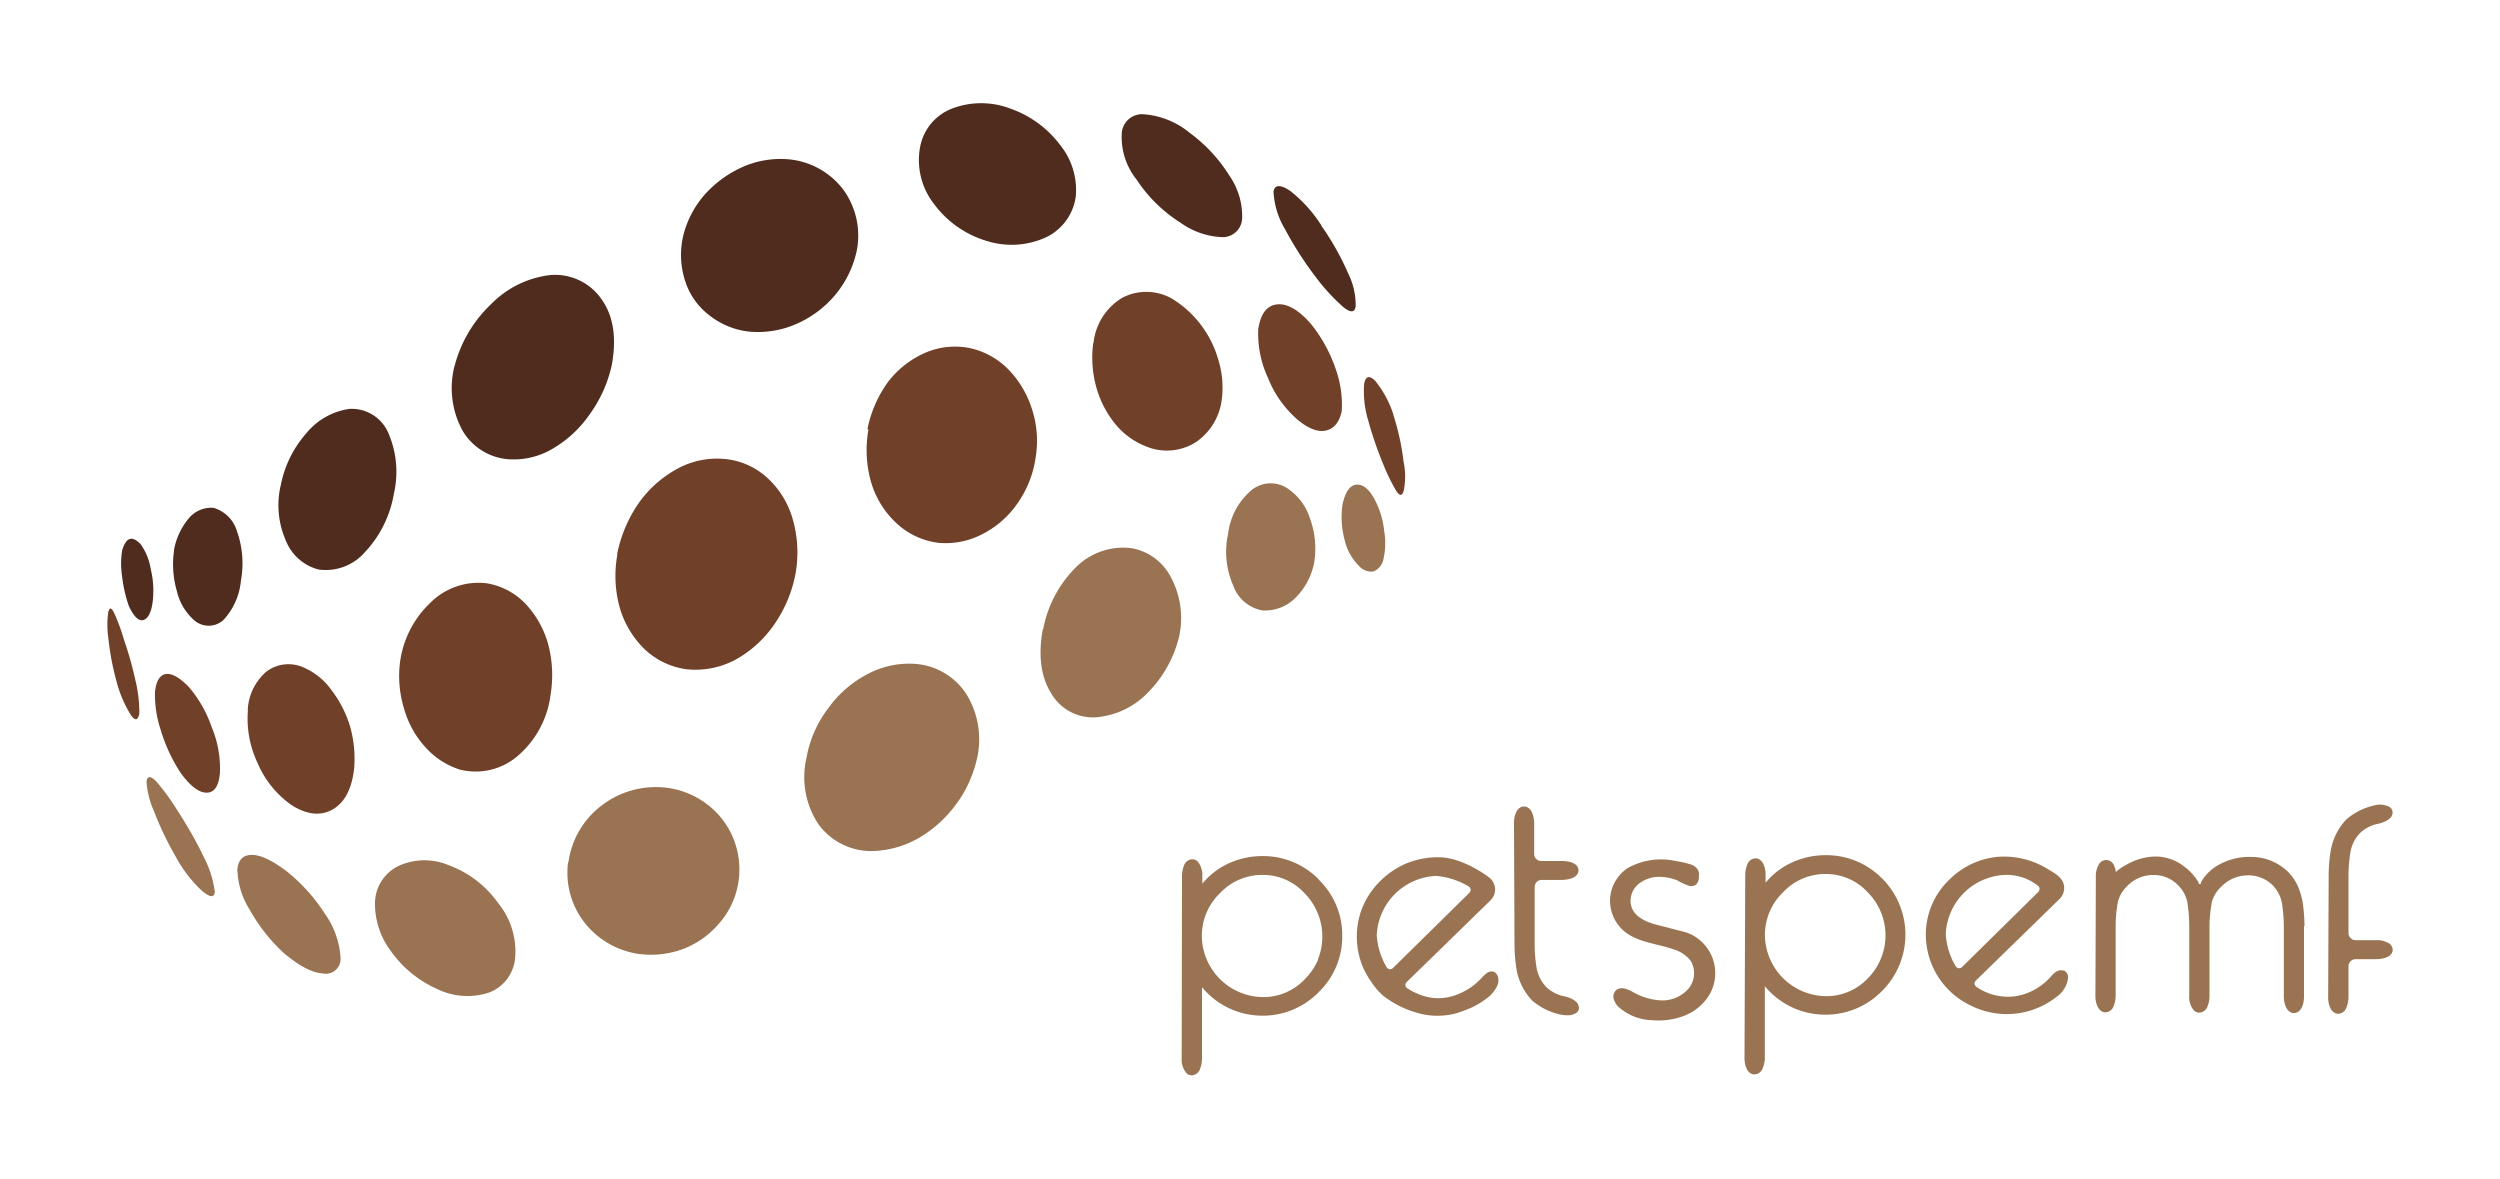 <svg id="Layer_1" data-name="Layer 1" xmlns="http://www.w3.org/2000/svg" viewBox="0 0 300 141.45"><defs><style>.cls-1{fill:#997352;}.cls-2{fill:#704029;}.cls-3{fill:#4f2c1d;}</style></defs><path class="cls-1" d="M164.94,59.9a10.34,10.34,0,0,1,1.17,3.89,8.33,8.33,0,0,1-.09,3.26,2,2,0,0,1-1.19,1.52,1.91,1.91,0,0,1-1.72-.63,6.38,6.38,0,0,1-1.73-3.06,10.47,10.47,0,0,1-.26-4.43c.33-1.44.87-2.2,1.61-2.29s1.52.45,2.21,1.74M147.38,64a10.11,10.11,0,0,0,.6,6.25,4.57,4.57,0,0,0,3.52,3,5.12,5.12,0,0,0,3.89-1.45,8.1,8.1,0,0,0,2.31-4.29,10.49,10.49,0,0,0-.47-5.2,6.81,6.81,0,0,0-2.82-3.76,3.64,3.64,0,0,0-4.3.33A8.09,8.09,0,0,0,147.38,64m-22.24,11.5q-.86,4.71,1,7.7a5.8,5.8,0,0,0,5.47,2.87,9.8,9.8,0,0,0,6.18-3,14.37,14.37,0,0,0,3.71-6.71,10.37,10.37,0,0,0-.88-6.87,6.64,6.64,0,0,0-4.77-3.7A8,8,0,0,0,129.19,68a14.09,14.09,0,0,0-4,7.47M96.79,90.9a10.18,10.18,0,0,0,1.42,8,7.84,7.84,0,0,0,6.72,3.22,11.88,11.88,0,0,0,5.34-1.57,14.75,14.75,0,0,0,4.39-3.94,14.54,14.54,0,0,0,2.52-5.33A10.33,10.33,0,0,0,116,83.35a8,8,0,0,0-6.43-3.7A10.65,10.65,0,0,0,103.9,81,13.45,13.45,0,0,0,99.38,85a13.73,13.73,0,0,0-2.59,5.88M68.17,103.48a9.73,9.73,0,0,0,1.91,7.15,10.1,10.1,0,0,0,6.57,3.84,11,11,0,0,0,5.34-.6,10.58,10.58,0,0,0,4.25-3,9.71,9.71,0,0,0,2.3-4.63,9.85,9.85,0,0,0-1.7-7.71,10.06,10.06,0,0,0-6.85-4,10.67,10.67,0,0,0-7.78,2.12,10.24,10.24,0,0,0-4,6.85M45,108.24a9.43,9.43,0,0,0,1.91,5.9,13.51,13.51,0,0,0,5.53,4.53,8.29,8.29,0,0,0,6.24.44A4.88,4.88,0,0,0,61.81,115a9.16,9.16,0,0,0-2-6.59,12.69,12.69,0,0,0-6-4.6,7.48,7.48,0,0,0-6,.11A5,5,0,0,0,45,108.24m-16.5-3.67A9.4,9.4,0,0,0,30,109.22a20.38,20.38,0,0,0,4.07,5.15c1.8,1.53,3.35,2.35,4.64,2.44A1.78,1.78,0,0,0,40.87,115,10.17,10.17,0,0,0,39,109.67a21,21,0,0,0-4.56-5.08c-1.71-1.3-3.11-2-4.22-2s-1.69.64-1.75,1.94M17.58,93.78a10.35,10.35,0,0,0,.89,3.54,37.83,37.83,0,0,0,2.62,5.48,15.61,15.61,0,0,0,3.16,4.11c.93.78,1.44.84,1.53.14a12.44,12.44,0,0,0-1.3-4.16,49.52,49.52,0,0,0-3.1-5.49,27.6,27.6,0,0,0-2.62-3.62c-.69-.7-1.08-.7-1.18,0"/><path class="cls-2" d="M167.2,49.79a29.11,29.11,0,0,1,1.23,5.62,8.51,8.51,0,0,1,0,3.54c-.19.6-.48.58-.9-.07a24.2,24.2,0,0,1-1.58-3.27,44.3,44.3,0,0,1-1.78-5.21,12,12,0,0,1-.47-4.37c.19-.92.63-1,1.32-.34a12.51,12.51,0,0,1,2.2,4.1M151,39.33a12.55,12.55,0,0,0,1.15,6,13,13,0,0,0,3.52,5c1.34,1.12,2.49,1.56,3.46,1.33s1.6-1,1.88-2.35a12.77,12.77,0,0,0-.74-5.07,17.64,17.64,0,0,0-3-5.42q-2.15-2.43-3.94-2.3c-1.21.09-2,1-2.3,2.77m-19.84,1.86a13.27,13.27,0,0,0,.39,5.4,12.16,12.16,0,0,0,2.41,4.52,9.07,9.07,0,0,0,3.94,2.65,6.47,6.47,0,0,0,5.69-.74,7.24,7.24,0,0,0,3-5.12,11.08,11.08,0,0,0-.39-4.57,12.64,12.64,0,0,0-5.59-7.45,6.22,6.22,0,0,0-6-.09,7.23,7.23,0,0,0-3.42,5.4m-27,10.36a14,14,0,0,0,.32,6.38,10.9,10.9,0,0,0,3,4.86,9,9,0,0,0,5,2.38,9.44,9.44,0,0,0,5.27-1,11.31,11.31,0,0,0,4.24-3.66A12.59,12.59,0,0,0,124.26,55a12.28,12.28,0,0,0-.4-5.83,12,12,0,0,0-2.75-4.73,9.25,9.25,0,0,0-4.64-2.65,9,9,0,0,0-5.41.53,11.35,11.35,0,0,0-4.45,3.45,14.4,14.4,0,0,0-2.52,5.75m-30,15A14.29,14.29,0,0,0,74.39,73a11.41,11.41,0,0,0,3,4.94,9.1,9.1,0,0,0,5.06,2.38,10.22,10.22,0,0,0,5.68-1.09,13.6,13.6,0,0,0,4.67-4.14,15.8,15.8,0,0,0,2.66-6.23,14.56,14.56,0,0,0-.32-6.52,10.68,10.68,0,0,0-3-4.94A8.75,8.75,0,0,0,87,55.08a9.92,9.92,0,0,0-5.7,1.16,13.66,13.66,0,0,0-4.66,4.14,16.24,16.24,0,0,0-2.59,6.16M48,79.48A13.21,13.21,0,0,0,48.48,85,11.28,11.28,0,0,0,51,89.61a9.32,9.32,0,0,0,4.15,2.73,7.72,7.72,0,0,0,7-1.65,11.55,11.55,0,0,0,3.92-7.33,14.51,14.51,0,0,0-.32-6.17A11.67,11.67,0,0,0,63,72.39,8.36,8.36,0,0,0,58.45,70a8.15,8.15,0,0,0-6.73,2.26A12,12,0,0,0,48,79.48M29.75,85.23a12.44,12.44,0,0,0,1.15,6.31A11.79,11.79,0,0,0,35,96.62q2.76,1.74,4.92.51t2.58-4.92A14.27,14.27,0,0,0,42,87.14a13.66,13.66,0,0,0-2.2-4.3,8.05,8.05,0,0,0-3.32-2.72,4.4,4.4,0,0,0-4.51.47,6.46,6.46,0,0,0-2.24,4.64M18.6,82.89a13.37,13.37,0,0,0,.67,4.65,19.74,19.74,0,0,0,2.41,5.21c1.15,1.58,2.18,2.37,3.11,2.37s1.46-.78,1.6-2.35a12.9,12.9,0,0,0-1-5.55,14.62,14.62,0,0,0-2.81-4.87c-1.07-1.06-1.94-1.55-2.64-1.47s-1.18.76-1.32,2M13,73.37A10.93,10.93,0,0,0,13,76.56,32.22,32.22,0,0,0,14,81.83a14.48,14.48,0,0,0,1.72,4c.51.7.83.63,1-.2a16.52,16.52,0,0,0-.47-4,42.86,42.86,0,0,0-1.37-4.85,23.85,23.85,0,0,0-1.17-3.2q-.48-1-.69-.21"/><path class="cls-3" d="M158.56,27.08a32.75,32.75,0,0,1,3.24,5.77,8.53,8.53,0,0,1,.88,3.88c-.1.79-.59.83-1.46.14a23.92,23.92,0,0,1-3.38-3.69,42.21,42.21,0,0,1-3.65-5.7A9.73,9.73,0,0,1,152.82,23c.14-.84.79-.88,1.94-.14a16.58,16.58,0,0,1,3.8,4.18M134.61,16a8.18,8.18,0,0,0,1.78,5.55,17.47,17.47,0,0,0,5.25,5.16,9.19,9.19,0,0,0,5.12,1.75,2.34,2.34,0,0,0,2.3-2.35,8.54,8.54,0,0,0-1.51-5,18.55,18.55,0,0,0-4.76-5.15,9.83,9.83,0,0,0-5.47-2.24A2.44,2.44,0,0,0,134.61,16m-24.21,1.7a8.57,8.57,0,0,0,1.7,6.8,12.17,12.17,0,0,0,6.5,4.47,9.88,9.88,0,0,0,7-.53,6.38,6.38,0,0,0,3.49-4.84,8.56,8.56,0,0,0-1.85-6.17,12.73,12.73,0,0,0-6-4.4,9.82,9.82,0,0,0-7,0,6.14,6.14,0,0,0-3.83,4.63M82,28.23a10.12,10.12,0,0,0,.19,5.4,8.33,8.33,0,0,0,2.9,4.18,9.27,9.27,0,0,0,5,2,11.51,11.51,0,0,0,5.62-1,12.7,12.7,0,0,0,4.59-3.51,12.32,12.32,0,0,0,2.52-5.26,9.37,9.37,0,0,0-1.63-7.29,9.27,9.27,0,0,0-6.65-3.64,11.28,11.28,0,0,0-5.48.95,13.5,13.5,0,0,0-4.45,3.24A11.8,11.8,0,0,0,82,28.23M54.54,43.92a10.68,10.68,0,0,0,.94,7.71,7,7,0,0,0,5.67,3.49,9.18,9.18,0,0,0,5.21-1.3,13.93,13.93,0,0,0,4.38-4.07,15.93,15.93,0,0,0,2.66-5.88Q74.32,39,72.25,36a6.8,6.8,0,0,0-6.15-3,11.83,11.83,0,0,0-7.17,3.5,15.57,15.57,0,0,0-4.39,7.47M33.68,58.27a10.49,10.49,0,0,0,.59,6.52,5.79,5.79,0,0,0,3.95,3.55,6.22,6.22,0,0,0,5.55-2.06,13.52,13.52,0,0,0,3.5-7.06,11.67,11.67,0,0,0-.74-7.42,4.78,4.78,0,0,0-4.63-2.73A8.2,8.2,0,0,0,36.75,52a13.24,13.24,0,0,0-3.07,6.3M20.89,66.05a11.47,11.47,0,0,0,.33,4.86,6.67,6.67,0,0,0,2.19,3.61,2.63,2.63,0,0,0,3.4-.12,8,8,0,0,0,2.1-4.71,11.55,11.55,0,0,0-.46-5.9,4.13,4.13,0,0,0-2.83-2.85,3.51,3.51,0,0,0-3,1.3,8.21,8.21,0,0,0-1.75,3.81m-6.18-.17A9.69,9.69,0,0,0,14.63,69a16.81,16.81,0,0,0,.82,3.69q.82,1.8,1.65,1.74c.56-.09,1-.76,1.19-2a10.92,10.92,0,0,0-.19-4.09,7.09,7.09,0,0,0-1.24-3.06c-1-1-1.68-.81-2.15.61"/><path class="cls-1" d="M286.85,113.36a.85.85,0,0,1,.27.61c0,.69-.8,1.13-2,1.13h0l-2.46,0a.85.85,0,0,0-.84.84v3.68a3.24,3.24,0,0,1-.24,1.25,1.08,1.08,0,0,1-1,.78c-.71,0-1.21-.84-1.2-2l.06-14.77a19.39,19.39,0,0,1,.28-3,7.32,7.32,0,0,1,1.83-3.54A7.72,7.72,0,0,1,285,96.63a2.43,2.43,0,0,1,1.82.25.77.77,0,0,1,.29.63c0,.76-1,1.21-1.91,1.38a4.38,4.38,0,0,0-2,1.08,4.24,4.24,0,0,0-.89,1.38,4.38,4.38,0,0,0-.23.73,18.15,18.15,0,0,0-.26,2.75l0,7.15a.85.85,0,0,0,.84.84h2.46a2.78,2.78,0,0,1,1.77.53"/><path class="cls-1" d="M224.14,117.4a6.84,6.84,0,0,1-5.07,2.14h0a7.41,7.41,0,0,1-7.28-7.32,7.11,7.11,0,0,1,2.19-5.16,6.91,6.91,0,0,1,5.09-2.18h0a6.78,6.78,0,0,1,5.07,2.21,7.33,7.33,0,0,1,0,10.31m1.76-11.93a9.38,9.38,0,0,0-6.84-2.85,9.7,9.7,0,0,0-4.86,1.31,8.87,8.87,0,0,0-2.33,2V105c0-1.19-.5-2-1.21-2a1.09,1.09,0,0,0-1,.79,3.17,3.17,0,0,0-.23,1.25l-.09,21.89c0,1.2.49,2,1.2,2a1.1,1.1,0,0,0,1-.79,3.24,3.24,0,0,0,.24-1.25l0-8.55a9.37,9.37,0,0,0,7.16,3.42,9.45,9.45,0,0,0,6.86-2.8,9.54,9.54,0,0,0,.06-13.54"/><path class="cls-1" d="M189.49,120.9h0a.81.81,0,0,1-.3.62,1.81,1.81,0,0,1-1.12.31,4,4,0,0,1-.7-.06,7.72,7.72,0,0,1-3.51-1.7,7.36,7.36,0,0,1-1.84-3.53,19.65,19.65,0,0,1-.28-3l-.06-14.76c0-1.2.49-2,1.2-2a.94.94,0,0,1,.45.12,1.39,1.39,0,0,1,.54.66,3.44,3.44,0,0,1,.23,1.25v3.67a.84.84,0,0,0,.84.84h2.48c1.23,0,2,.44,2,1.12,0,.24-.11.69-.81.95a3.87,3.87,0,0,1-1.23.2H185a.84.84,0,0,0-.84.84l0,7.15a18.14,18.14,0,0,0,.26,2.74,4.55,4.55,0,0,0,1.12,2.11,4.39,4.39,0,0,0,2,1.09c.88.16,1.92.62,1.92,1.38"/><path class="cls-1" d="M276.48,111.1l0,8.47c0,1.2-.5,2-1.21,2s-1.21-.85-1.21-2l0-8.47a19.76,19.76,0,0,0-.23-2.76,4.28,4.28,0,0,0-1-2,4.16,4.16,0,0,0-3.06-1.3,4.48,4.48,0,0,0-3.21,1.35,4.07,4.07,0,0,0-1.13,1.82,16.63,16.63,0,0,0-.29,2.72l0,8.56a3.24,3.24,0,0,1-.23,1.25,1.09,1.09,0,0,1-1,.78.92.92,0,0,1-.66-.29,2.51,2.51,0,0,1-.54-1.75l0-8.56a19.24,19.24,0,0,0-.24-2.74,4.12,4.12,0,0,0-1-1.85,4.05,4.05,0,0,0-3.07-1.33h0a4.29,4.29,0,0,0-3.15,1.34,4,4,0,0,0-1.09,1.82,16.63,16.63,0,0,0-.28,2.73l0,8.55a3.4,3.4,0,0,1-.23,1.25,1.1,1.1,0,0,1-1,.79c-.71,0-1.21-.85-1.2-2l.05-14.27a2.7,2.7,0,0,1,.46-1.63,1,1,0,0,1,1.72.28,2.29,2.29,0,0,1,.22.78,6.72,6.72,0,0,1,1.41-.95,7.15,7.15,0,0,1,3.42-.91,5.67,5.67,0,0,1,3.46,1.27,6.55,6.55,0,0,1,1.64,1.84.15.15,0,1,0,.28,0,5.37,5.37,0,0,1,1.74-1.87,7.48,7.48,0,0,1,4.29-1.19,6.32,6.32,0,0,1,4.49,1.86,5.73,5.73,0,0,1,1.31,2.16,9,9,0,0,1,.36,1.3,20.73,20.73,0,0,1,.24,3"/><path class="cls-1" d="M235.49,116a.56.56,0,0,1-.44.19.55.55,0,0,1-.4-.29,8.6,8.6,0,0,1-1.16-3.79,7.43,7.43,0,0,1,7.13-7.12h0a6,6,0,0,1,3.85,1.24.51.51,0,0,1,.28.39.56.56,0,0,1-.18.44Zm12.1.48c-.31-.11-.81-.09-1.44.66a7.22,7.22,0,0,1-4.11,2.38,6.69,6.69,0,0,1-4.73-1l-.08-.06a.55.55,0,0,1-.29-.38.56.56,0,0,1,.19-.44l10-9.75a1.85,1.85,0,0,0,.57-1.43c-.06-1.06-1-1.6-1.85-2.1a10,10,0,0,0-6-1.55,9.45,9.45,0,0,0-5.87,2.69,9.12,9.12,0,0,0-2.88,6.68,9.43,9.43,0,0,0,5.36,8.47,9.65,9.65,0,0,0,10.29-1,3.29,3.29,0,0,0,1.42-2.29.9.9,0,0,0-.55-.92"/><path class="cls-1" d="M158.18,115.14a7.56,7.56,0,0,1-1.61,2.37,6.81,6.81,0,0,1-5.07,2.14h0a7.41,7.41,0,0,1-7.28-7.32,7.11,7.11,0,0,1,2.19-5.16,6.9,6.9,0,0,1,5.09-2.18h0a6.76,6.76,0,0,1,5.06,2.21,7.41,7.41,0,0,1,1.59,7.94m.15-9.56a9.34,9.34,0,0,0-6.83-2.85h-.06a9.64,9.64,0,0,0-4.8,1.31,8.87,8.87,0,0,0-2.33,2v-.88a2.59,2.59,0,0,0-.54-1.76.94.94,0,0,0-.67-.29h0a1.1,1.1,0,0,0-1,.79,3.34,3.34,0,0,0-.23,1.24L141.8,127a2.51,2.51,0,0,0,.55,1.75.89.89,0,0,0,.66.29,1.1,1.1,0,0,0,1-.78,3.44,3.44,0,0,0,.23-1.25l0-8.55a9.37,9.37,0,0,0,7.16,3.42h0a9.36,9.36,0,0,0,6.82-2.8,9.27,9.27,0,0,0,2.85-6.76v0a9.26,9.26,0,0,0-2.8-6.74"/><path class="cls-1" d="M166.76,116.31a.55.55,0,0,1-.39-.29,8.62,8.62,0,0,1-1.16-3.79,7.45,7.45,0,0,1,7.13-7.12h0a9.08,9.08,0,0,1,3.86,1.24.58.58,0,0,1,.28.39.58.58,0,0,1-.2.44l-9.08,8.94a.54.54,0,0,1-.45.19m12.55.29-.07,0a1,1,0,0,0-.81.17,3.75,3.75,0,0,0-.62.58,7.79,7.79,0,0,1-3.58,2.21,6,6,0,0,1-4.16-.34,6.4,6.4,0,0,1-1.13-.59.55.55,0,0,1-.28-.38.56.56,0,0,1,.19-.44l10-9.75a1.86,1.86,0,0,0,.57-1.44,1.89,1.89,0,0,0-.74-1.35c-.13-.1-3.16-2.39-6-2.4h0a10.18,10.18,0,0,0-3.86.72,10,10,0,0,0-3.41,2.37,9.42,9.42,0,0,0-2.07,3.36,9.52,9.52,0,0,0,.24,6.78,10.13,10.13,0,0,0,1.08,1.86A7.75,7.75,0,0,0,166,119.5a11.68,11.68,0,0,0,3.93,2,8.66,8.66,0,0,0,4.6.15,5.53,5.53,0,0,0,.66-.2c.23-.07.45-.15.67-.24s.36-.14.54-.22a9.26,9.26,0,0,0,1.9-1.11,4,4,0,0,0,1.3-1.45,2.28,2.28,0,0,0,.15-.36,1.52,1.52,0,0,0,0-.87.91.91,0,0,0-.51-.59"/><path class="cls-1" d="M202.26,111.86a5.17,5.17,0,0,1,3,7.27,6.05,6.05,0,0,1-3,2.7,8.61,8.61,0,0,1-4.05.59,6.3,6.3,0,0,1-3.92-1.53,2.11,2.11,0,0,1-.64-1,1.07,1.07,0,0,1,.31-1.09,1.15,1.15,0,0,1,1-.17,4.23,4.23,0,0,1,1,.42,7.51,7.51,0,0,0,3.44,1,4.14,4.14,0,0,0,3.2-1.39,2.9,2.9,0,0,0,.29-3.35,4,4,0,0,0-2.08-1.39c-2-.71-4.3-.82-5.93-2.19a4.82,4.82,0,0,1-1.67-3.9,4.76,4.76,0,0,1,2.13-3.67,8.17,8.17,0,0,1,5.68-.85c.4.06.8.14,1.19.23l.57.16a1.67,1.67,0,0,1,.82.48,1.25,1.25,0,0,1,.26.48,1.63,1.63,0,0,1,0,.49,1.29,1.29,0,0,1-.33,1,1,1,0,0,1-.8.16,8.33,8.33,0,0,1-1.49-.68,6.18,6.18,0,0,0-1.8-.4,4,4,0,0,0-2.73.78,2.64,2.64,0,0,0-1,2.58c.36,1.55,2.06,2.14,3.43,2.47.5.13,1,.24,1.51.39"/></svg>